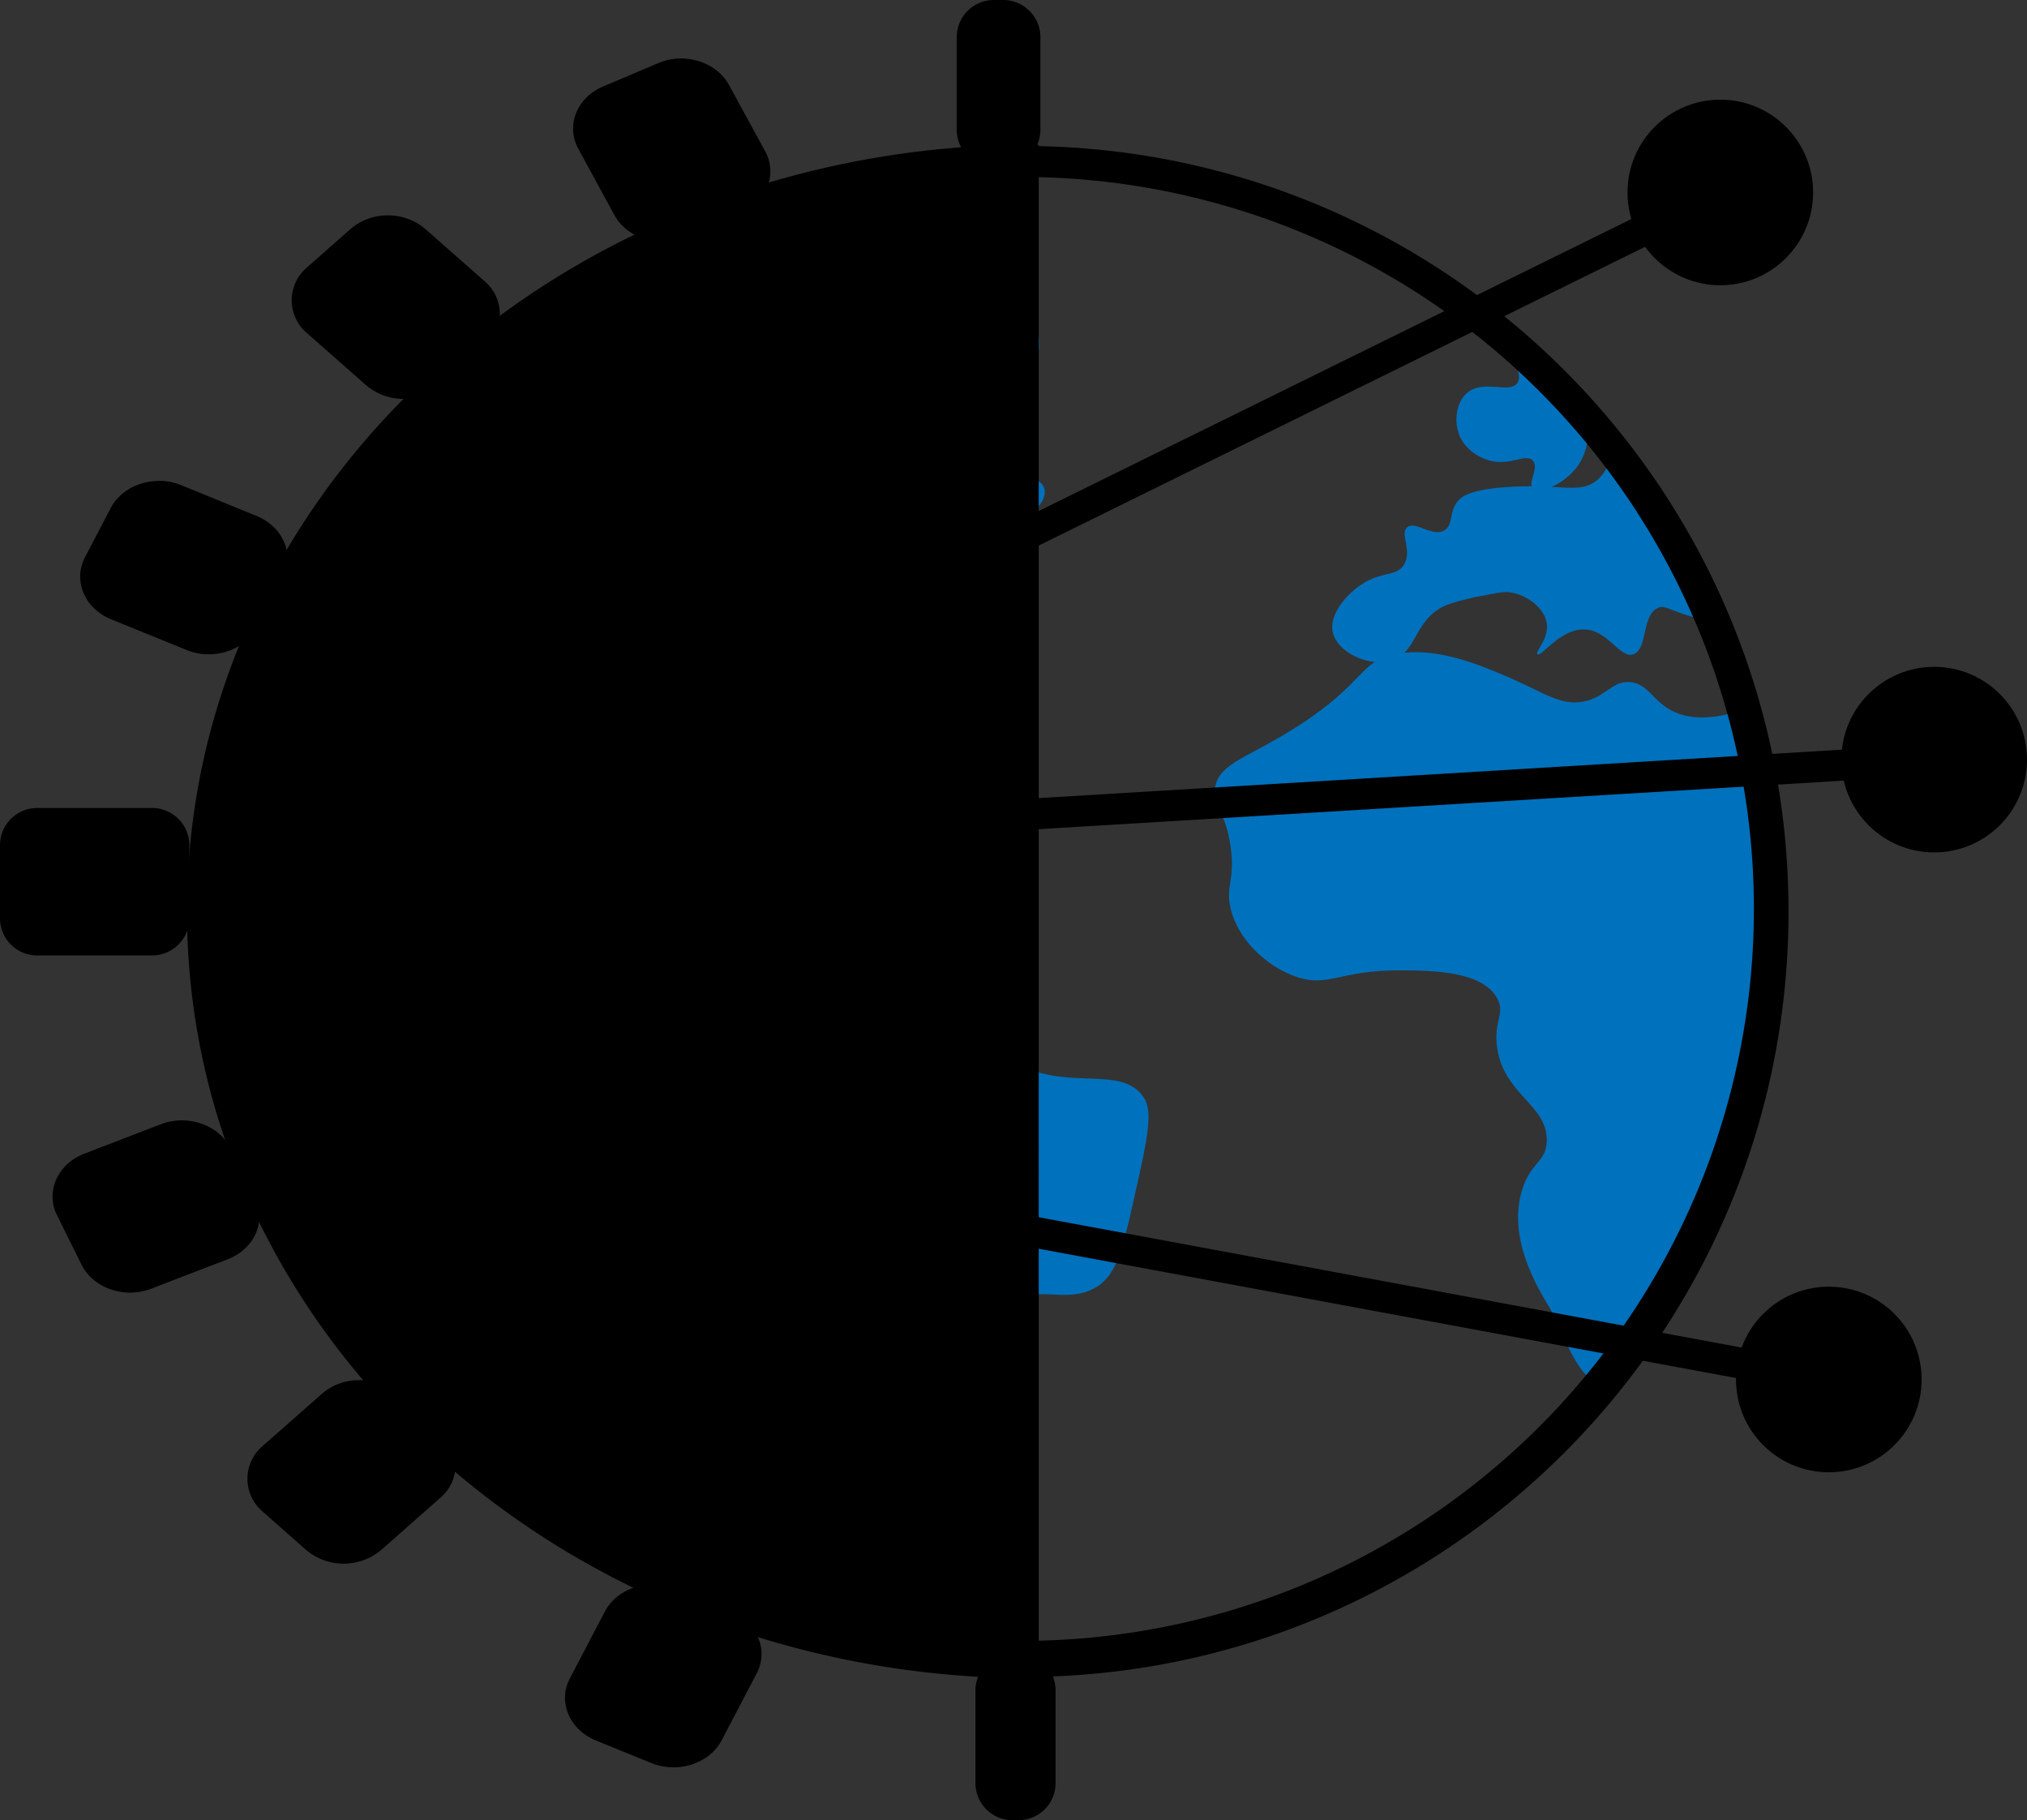 <svg id="Слой_1" data-name="Слой 1" xmlns="http://www.w3.org/2000/svg" viewBox="0 0 653.94 587.31"><rect x="0" y="0" width="653.94" height="587.31" fill="#333333" stroke="none"/><defs><style>.cls-1{fill:#fff;}.cls-2{fill:#0071bc;}.cls-3,.cls-4{fill:none;}.cls-3,.cls-4,.cls-5{stroke:#000;stroke-miterlimit:10;}.cls-3{stroke-width:5px;}.cls-4{stroke-width:10px;}.cls-5{stroke-width:6.88px;}</style></defs><path class="cls-1" d="M1097.5,394.5" transform="translate(-606 -277.9)"/><path class="cls-2" d="M1094.5,394.5c1.18,2.3,2.23,5.19,1,7-2.4,3.54-10.72-1.23-16,3-3.53,2.83-4.4,8.62-3,13,2.16,6.77,9.32,8.82,10,9,6.8,1.83,11.82-2.43,14,0s-1.81,7.27,0,9c2.1,2,10.77-1.39,15-8s2.5-14.12,2-16" transform="translate(-606 -277.9)"/><path class="cls-2" d="M1126,424c-.68,3.26-2.08,6.69-5,9-5.45,4.3-11.53,1-28,2-13,.79-15.74,3.24-17,5-2.55,3.56-1.17,7.31-4,9-3.91,2.34-9.36-3.14-12-1-2.49,2,1.67,7.48-1,12-2.31,3.9-6.86,2.28-13,6-5.13,3.11-11.41,10-10,16,1.52,6.51,11.86,11.27,19,9,8.51-2.7,7.12-13.67,18-18a77,77,0,0,1,12-3c4.12-.83,6.22-1.24,8-1,5.37.72,11.23,4.94,12,10s-3.9,9.2-3,10c1.2,1.06,7.19-8.09,15-8s11.61,9.56,16,8c4.61-1.64,2.61-12.82,8-15,1.85-.75,3.2.38,8,2a67.7,67.7,0,0,0,13,3" transform="translate(-606 -277.9)"/><path class="cls-2" d="M1127,722c-9.13,10.41-17.79-16.68-21-22-4.17-6.9-13.65-22.58-9-38,2.8-9.29,7.85-9,8-16,.25-11.68-13.77-14.77-16-30-1.26-8.61,2.73-11,0-16-4.79-8.82-21-8.93-31-9-20.12-.14-23.32,5.72-34,2-9.41-3.28-18.64-11.91-21-22-1.69-7.22,1.54-9.2,0-20-1.67-11.73-6-13.22-5-19,1.43-8.1,10.72-9.49,27-20,21.61-13.94,19.37-20.61,31-23,13.33-2.74,27.93,3.62,38,8,10.4,4.53,16.16,9.17,24,7,6.45-1.79,8.4-6.55,14-6s7,5.71,13,9c4.24,2.33,11.22,3.95,23,0C1168,507,1198,641,1127,722Z" transform="translate(-606 -277.9)"/><path class="cls-2" d="M716,463c-6.29,11.36-7.28,17.69-6,22,1.9,6.41,6.62,7.16,16,18a101.17,101.17,0,0,1,13,19c7.82,15.07,3.56,18.11,10,26,7.39,9.07,19.18,12.63,27,15,8.14,2.46,7.7.88,13,3,12.79,5.12,12.83,13.34,26,22,11.41,7.5,16.32,4.59,19,10,4.6,9.29-10.1,17.45-10,35,.09,16.27,12.85,28.88,16,32,11,10.82,17.69,8.13,26,18,8,9.54,9,20.69,10,32,2.43,27.83-8.49,32.94-4,54,.87,4.1,5.32,24.94,22,32,6.2,2.63,16.79,4.5,20,0,6.69-9.37-24.92-37.72-18-47,2.49-3.34,7-.18,16-3,14-4.39,27.07-19.49,27-34,0-9.82-6.06-14.55-3-19,3.92-5.71,14.57,1,24-5,6.28-4,8.27-12.37,12-29,4.08-18.23,6.13-27.34,3-32-7.8-11.63-27.23-.1-46-14-10.51-7.78-6.86-13.2-20-23-7.4-5.52-8.12-3.47-30-14-15.67-7.54-19.15-10.44-25-9-9.45,2.32-10.87,12.49-17,12-7.22-.57-5.77-14.72-18-23-3.68-2.49-11.46-4.33-27-8-11.3-2.67-13.44-2.65-15-5-4.92-7.42,3.73-26.59,18-33,10.81-4.86,15.46,1.82,31-1,11.75-2.14,19.5-8.09,35-20,14.18-10.89,22.92-17.61,30-30,6-10.59,5.87-16.55,12-19,9.06-3.62,16.38,6.66,28,3,6.25-2,12.7-7.65,12-12-1.22-7.58-23.8-5.3-28-18-.56-1.7-1.78-5.39,0-8,3.11-4.56,11.48-.16,18-4,7.39-4.36,10.79-18.37,6-26-8.38-13.36-40.31-4.75-43-4-12.75,3.57-12.87,7.37-29,12-12.52,3.59-20.17,5.79-30,4-10.46-1.9-14.39-6.68-29-9a80.72,80.72,0,0,0-13-1S749.5,402.5,716,463Z" transform="translate(-606 -277.9)"/><path d="M797.32,382" transform="translate(-606 -277.9)"/><path d="M936,335a236.17,236.17,0,1,1-92.25,18.62A235.43,235.43,0,0,1,936,335m0-10c-136.41,0-247,110.59-247,247S799.59,819,936,819s247-110.59,247-247S1072.41,325,936,325Z" transform="translate(-606 -277.9)"/><path class="cls-3" d="M928.39,832.19" transform="translate(-606 -277.9)"/><rect x="309.25" y="0.59" width="25.8" height="52.67" rx="11.41"/><path d="M929.65,279.08a10.84,10.84,0,0,1,10.82,10.82v29.85a10.83,10.83,0,0,1-10.82,10.82h-3a10.83,10.83,0,0,1-10.81-10.82V289.9a10.83,10.83,0,0,1,10.81-10.82h3m0-1.18h-3a12,12,0,0,0-12,12v29.85a12,12,0,0,0,12,12h3a12,12,0,0,0,12-12V289.9a12,12,0,0,0-12-12Z" transform="translate(-606 -277.9)"/><rect x="315.27" y="534.04" width="24.7" height="52.69" rx="11.42"/><path d="M934.55,812.52a10.85,10.85,0,0,1,10.84,10.84v29.85a10.86,10.86,0,0,1-10.84,10.85h-1.86a10.86,10.86,0,0,1-10.84-10.85V823.36a10.85,10.85,0,0,1,10.84-10.84h1.86m0-1.16h-1.86a12,12,0,0,0-12,12v29.85a12,12,0,0,0,12,12h1.86a12,12,0,0,0,12-12V823.36a12,12,0,0,0-12-12Z" transform="translate(-606 -277.9)"/><rect x="0.84" y="261.55" width="59.41" height="45.9" rx="11.16"/><path d="M655.08,540.28a10.35,10.35,0,0,1,10.33,10.33v23.57a10.35,10.35,0,0,1-10.33,10.33H618a10.34,10.34,0,0,1-10.33-10.33V550.61A10.34,10.34,0,0,1,618,540.28h37.08m0-1.67H618a12,12,0,0,0-12,12v23.57a12,12,0,0,0,12,12h37.08a12,12,0,0,0,12-12V550.61a12,12,0,0,0-12-12Z" transform="translate(-606 -277.9)"/><path d="M716.75,781.6a17.38,17.38,0,0,1-11.52-4.18l-14-12.36a13,13,0,0,1,0-20l19.06-16.81a18,18,0,0,1,23,0l14,12.36a13,13,0,0,1,0,20l-19.06,16.81A17.37,17.37,0,0,1,716.75,781.6Z" transform="translate(-606 -277.9)"/><path d="M721.79,724.89a16.52,16.52,0,0,1,11,4l14,12.36a12.17,12.17,0,0,1,0,18.77l-19,16.8a17.11,17.11,0,0,1-21.92,0l-14-12.36a12.19,12.19,0,0,1,0-18.77l19.06-16.8a16.48,16.48,0,0,1,11-4m0-1.67a18.23,18.23,0,0,0-12.07,4.39l-19.06,16.8a13.86,13.86,0,0,0,0,21.27l14,12.36a18.77,18.77,0,0,0,24.13,0l19.06-16.8a13.85,13.85,0,0,0,0-21.27l-14-12.36a18.22,18.22,0,0,0-12.06-4.39Z" transform="translate(-606 -277.9)"/><path d="M736.17,405.81a17.32,17.32,0,0,1-11.51-4.18l-19.06-16.8a13,13,0,0,1,0-20l14-12.36a18,18,0,0,1,23,0l19.06,16.8a13,13,0,0,1,0,20l-14,12.36A17.33,17.33,0,0,1,736.17,405.81Z" transform="translate(-606 -277.9)"/><path d="M731.13,349.1a16.48,16.48,0,0,1,11,4l19.06,16.81a12.19,12.19,0,0,1,0,18.77l-14,12.36a17.11,17.11,0,0,1-21.92,0L706.15,384.2a12.19,12.19,0,0,1,0-18.77l14-12.36a16.52,16.52,0,0,1,11-4m0-1.67a18.28,18.28,0,0,0-12.06,4.39l-14,12.36a13.86,13.86,0,0,0,0,21.28l19.06,16.8a18.77,18.77,0,0,0,24.13,0l14-12.36a13.87,13.87,0,0,0,0-21.28l-19.06-16.8a18.28,18.28,0,0,0-12.07-4.39Z" transform="translate(-606 -277.9)"/><path d="M648,694.17c-6.5,0-12.36-3.36-14.94-8.55l-7.93-16a12.48,12.48,0,0,1-.46-10.22,15.15,15.15,0,0,1,8.82-8.44l24.69-9.51a18,18,0,0,1,6.48-1.19c6.51,0,12.37,3.35,14.94,8.55l7.94,16A12.52,12.52,0,0,1,688,675a15.15,15.15,0,0,1-8.81,8.43L654.47,693A17.82,17.82,0,0,1,648,694.17Z" transform="translate(-606 -277.9)"/><path d="M664.66,641.07h0c6.18,0,11.75,3.18,14.18,8.09l7.94,16a11.68,11.68,0,0,1,.42,9.54,14.27,14.27,0,0,1-8.33,8l-24.7,9.51a17,17,0,0,1-6.18,1.14c-6.19,0-11.76-3.17-14.19-8.08l-7.93-16a11.7,11.7,0,0,1-.43-9.55,14.32,14.32,0,0,1,8.34-8l24.69-9.51a17.33,17.33,0,0,1,6.19-1.14m0-1.67a18.87,18.87,0,0,0-6.78,1.25l-24.7,9.51c-8.6,3.31-12.56,12.23-8.8,19.81l7.93,16c2.8,5.64,9.1,9,15.69,9a18.88,18.88,0,0,0,6.78-1.26l24.7-9.51c8.6-3.31,12.56-12.22,8.81-19.8l-7.94-16c-2.79-5.64-9.1-9-15.69-9Z" transform="translate(-606 -277.9)"/><path d="M823.29,847.28A18,18,0,0,1,816.5,846l-18-7.32a15,15,0,0,1-8.6-8.56,12.51,12.51,0,0,1,.68-10.24l11.29-21.58c2.63-5,8.44-8.28,14.8-8.28a17.91,17.91,0,0,1,6.78,1.31l18,7.32a15.06,15.06,0,0,1,8.6,8.56,12.55,12.55,0,0,1-.68,10.24L838.09,839C835.46,844,829.64,847.28,823.29,847.28Z" transform="translate(-606 -277.9)"/><path d="M816.67,790.81h0a17,17,0,0,1,6.47,1.26l18,7.32a14.2,14.2,0,0,1,8.13,8.07,11.72,11.72,0,0,1-.63,9.57L837.35,838.6c-2.49,4.76-8,7.84-14.06,7.84a17.09,17.09,0,0,1-6.47-1.25l-18-7.32a14.24,14.24,0,0,1-8.13-8.08,11.7,11.7,0,0,1,.64-9.56l11.29-21.58c2.49-4.76,8-7.84,14.06-7.84m0-1.67c-6.46,0-12.67,3.25-15.54,8.74l-11.29,21.57c-3.93,7.52-.18,16.5,8.34,20l18,7.32a18.87,18.87,0,0,0,7.1,1.37c6.46,0,12.67-3.24,15.54-8.73l11.29-21.58c3.93-7.51.17-16.5-8.35-20l-18-7.32a18.76,18.76,0,0,0-7.1-1.38Z" transform="translate(-606 -277.9)"/><path d="M819.62,355c-6.26,0-12-3.17-14.7-8.09l-11.66-21.42a12.52,12.52,0,0,1-.85-10.25,15,15,0,0,1,8.44-8.65L818.73,299a17.89,17.89,0,0,1,7-1.4c6.26,0,12,3.17,14.7,8.09l11.66,21.42a12.56,12.56,0,0,1,.85,10.25A15,15,0,0,1,844.5,346l-17.88,7.56A17.89,17.89,0,0,1,819.62,355Z" transform="translate(-606 -277.9)"/><path d="M825.73,298.44h0c6,0,11.44,3,14,7.66l11.66,21.42a11.73,11.73,0,0,1,.79,9.58,14.13,14.13,0,0,1-8,8.16l-17.87,7.56a17.07,17.07,0,0,1-6.68,1.34c-6,0-11.44-3-14-7.66L794,325.08a11.71,11.71,0,0,1-.79-9.57,14.07,14.07,0,0,1,8-8.16l17.87-7.57a17,17,0,0,1,6.68-1.34m0-1.67a19,19,0,0,0-7.33,1.47l-17.87,7.57c-8.46,3.58-12.07,12.61-8,20.07l11.66,21.42c2.93,5.38,9.07,8.53,15.44,8.53a18.81,18.81,0,0,0,7.33-1.47l17.87-7.56c8.46-3.58,12.07-12.62,8-20.08L841.17,305.3c-2.93-5.38-9.07-8.53-15.44-8.53Z" transform="translate(-606 -277.9)"/><path d="M673.35,488.19a17.91,17.91,0,0,1-6.78-1.31l-24.48-10a15.06,15.06,0,0,1-8.6-8.56,12.55,12.55,0,0,1,.68-10.24l8.3-15.87c2.64-5,8.45-8.29,14.81-8.29a17.76,17.76,0,0,1,6.78,1.32l24.48,10a15.06,15.06,0,0,1,8.6,8.56,12.55,12.55,0,0,1-.68,10.24l-8.31,15.87C685.52,484.94,679.71,488.19,673.35,488.19Z" transform="translate(-606 -277.9)"/><path d="M657.28,434.8h0a17.13,17.13,0,0,1,6.47,1.25L688.22,446a14.21,14.21,0,0,1,8.13,8.08,11.7,11.7,0,0,1-.63,9.56l-8.31,15.88c-2.49,4.76-8,7.83-14.06,7.83a17.13,17.13,0,0,1-6.47-1.25l-24.47-10a14.23,14.23,0,0,1-8.14-8.08,11.7,11.7,0,0,1,.64-9.56l8.31-15.87c2.49-4.76,8-7.84,14.06-7.84m0-1.67c-6.46,0-12.67,3.24-15.55,8.73l-8.3,15.88c-3.93,7.51-.17,16.49,8.35,20l24.47,9.95a19,19,0,0,0,7.1,1.38c6.46,0,12.67-3.25,15.54-8.74l8.31-15.87c3.93-7.52.17-16.5-8.35-20l-24.47-10a19,19,0,0,0-7.1-1.37Z" transform="translate(-606 -277.9)"/><path d="M900.58,776.1C790.8,759.75,706.86,674.47,706.86,572S790.8,384.3,900.58,368Z" transform="translate(-606 -277.9)"/><path d="M860.05,420.43v303.2A193.69,193.69,0,0,1,800.65,687C766.3,655.78,747.38,615,747.38,572s18.92-83.76,53.27-114.94a193.47,193.47,0,0,1,59.4-36.66m78.88-95.83c-150.55,0-272.6,110.78-272.6,247.43s122,247.42,272.6,247.42c.73,0,1.45,0,2.18,0V324.63c-.73,0-1.45,0-2.18,0Z" transform="translate(-606 -277.9)"/><line class="cls-4" x1="279" y1="198.1" x2="555" y2="62.1"/><line class="cls-4" x1="309" y1="264.1" x2="624" y2="245.1"/><line class="cls-4" x1="288" y1="389.1" x2="590" y2="445.1"/><circle class="cls-5" cx="555" cy="62.1" r="26.5"/><circle class="cls-5" cx="624" cy="245.1" r="26.5"/><circle class="cls-5" cx="590" cy="445.1" r="26.5"/></svg>
